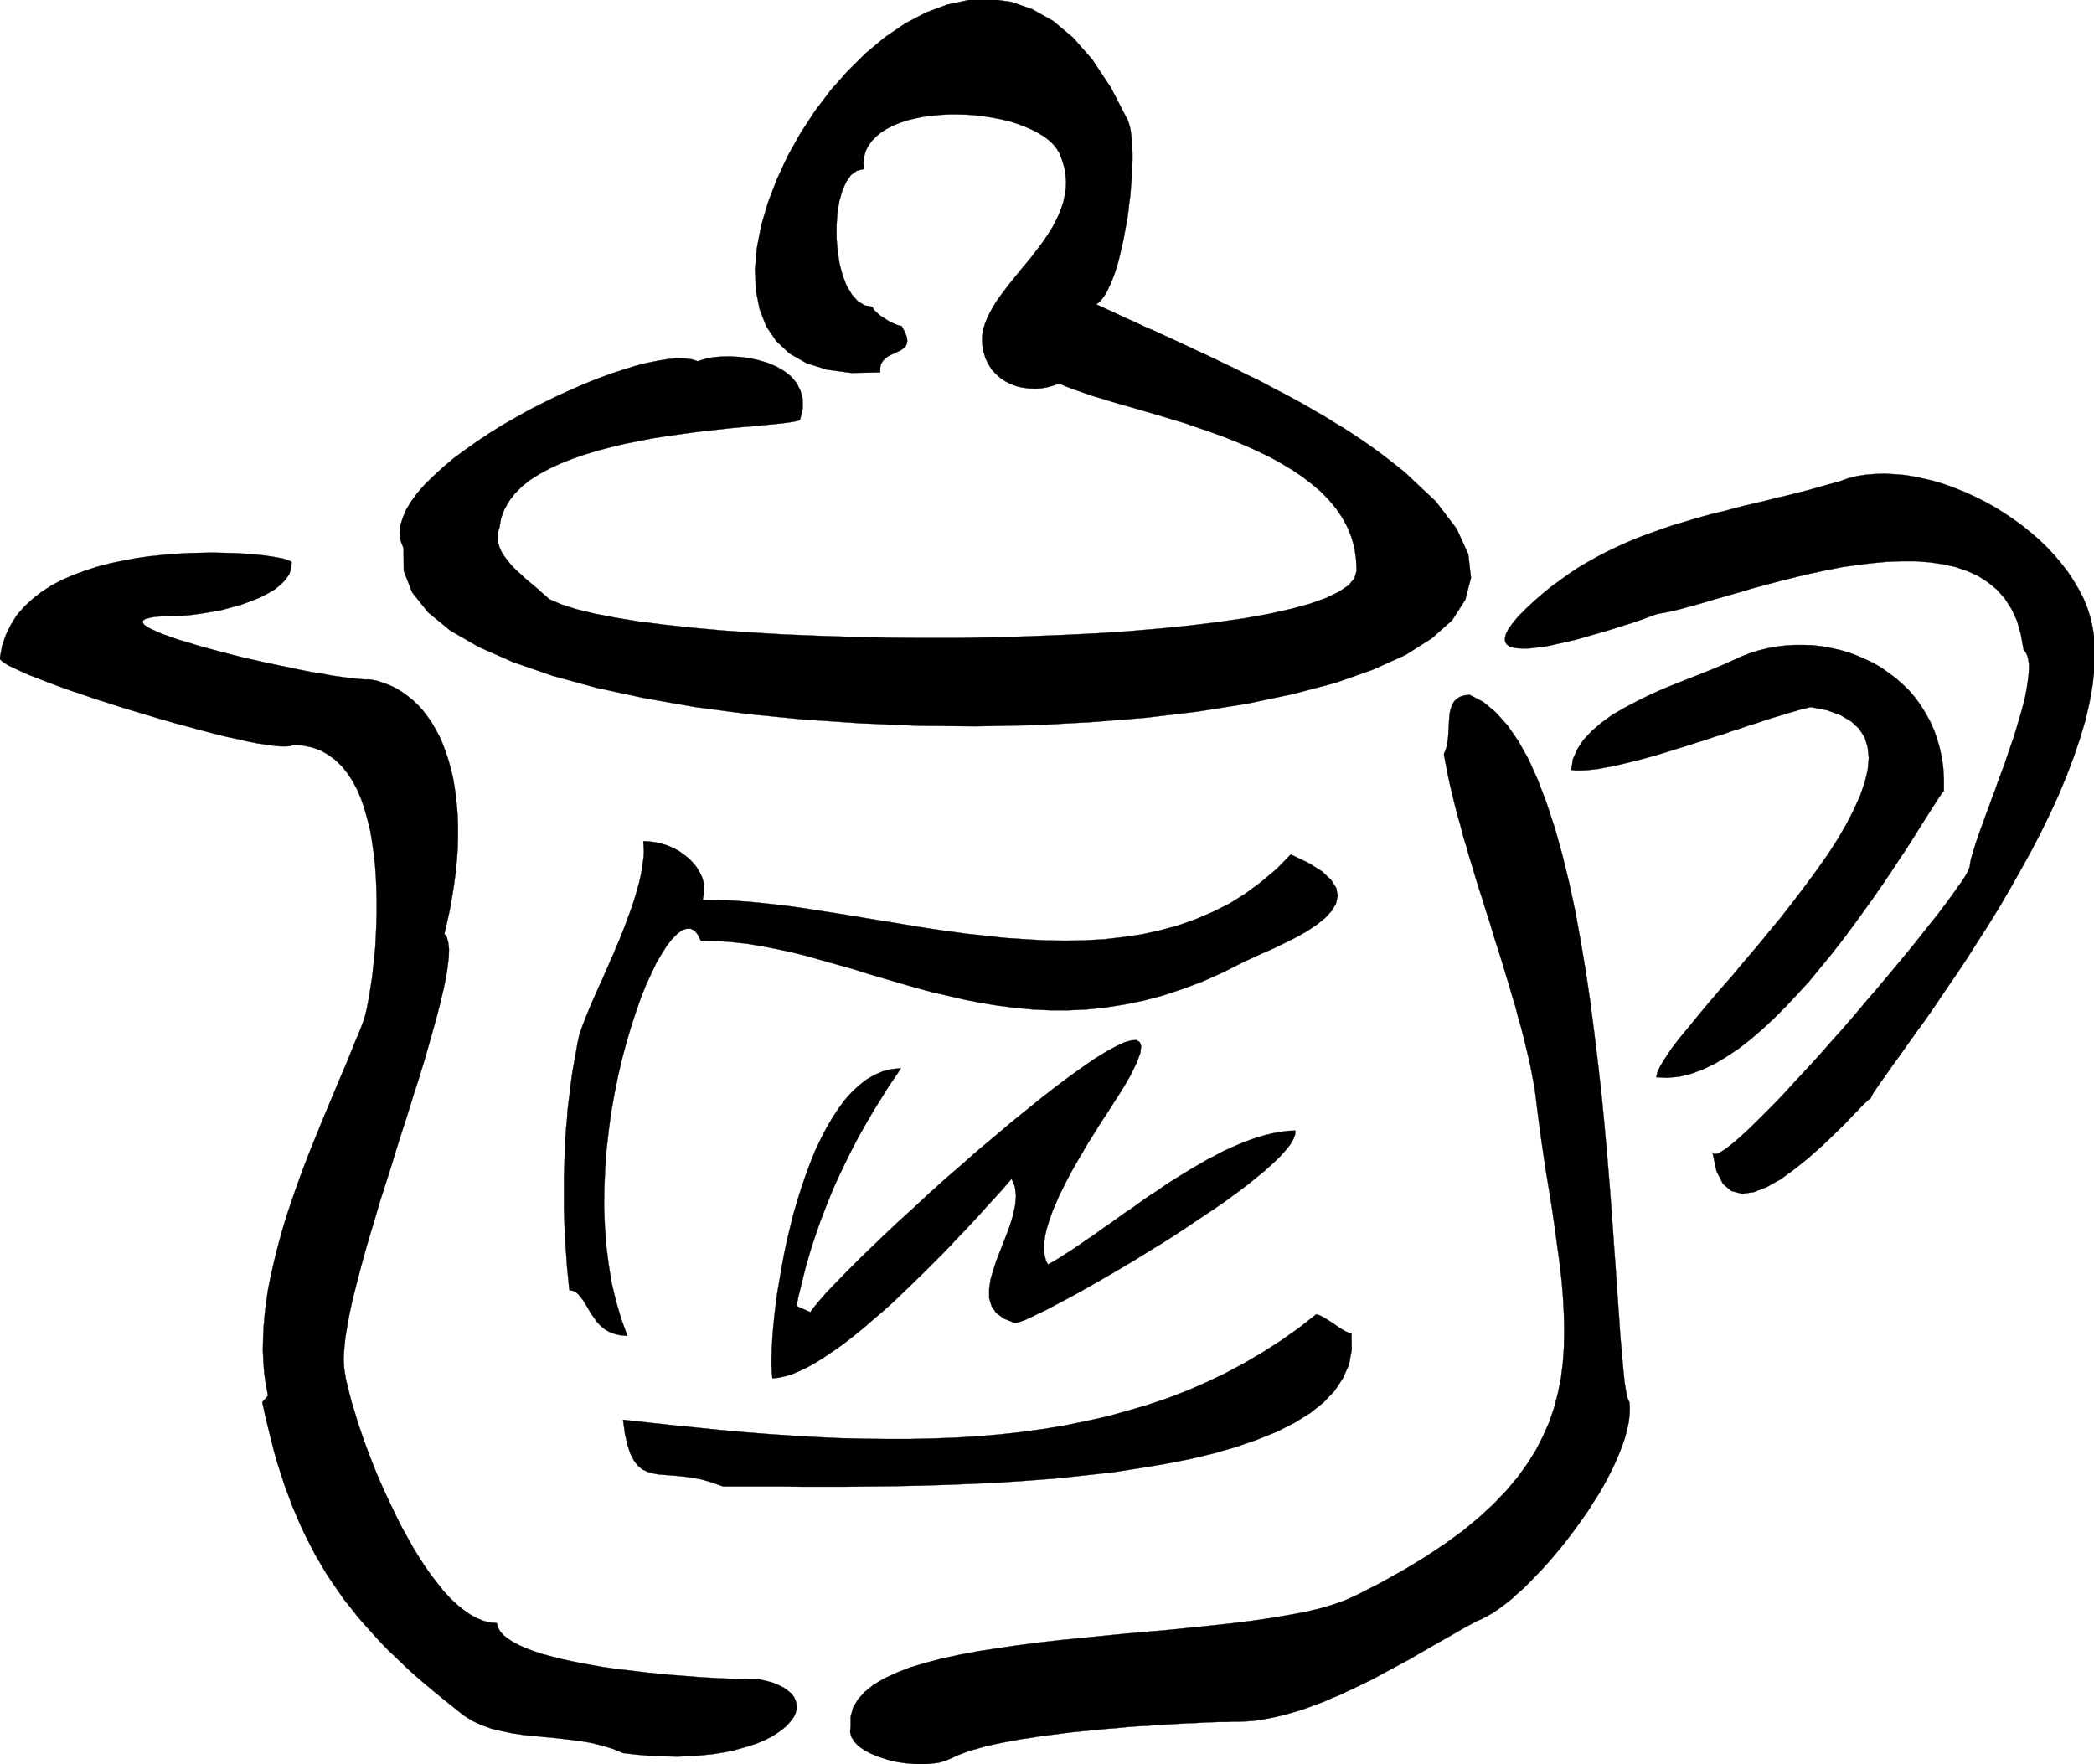 <svg xmlns="http://www.w3.org/2000/svg" fill-rule="evenodd" height="6.51in" preserveAspectRatio="none" stroke-linecap="round" viewBox="0 0 7727 6510" width="7.727in"><style>.pen0{stroke:#000;stroke-width:1;stroke-linejoin:round}.brush1{fill:#000}.pen1{stroke:none}</style><path class="pen1 brush1" d="M1365 2507h-20l-25-2-28-3-31-4-35-5-37-7-39-6-41-8-42-9-44-9-43-9-44-10-44-10-43-11-42-11-41-11-39-11-36-11-34-10-31-11-28-10-23-10-20-9-14-8-10-8-4-8 1-6 8-6 15-4 21-4 29-2 37-1 33-1 35-3 37-5 37-6 38-7 37-10 36-10 35-13 33-13 29-15 27-16 22-18 18-19 13-20 7-21 1-22-6-4-11-4-15-5-21-4-24-4-29-4-32-3-35-3-38-2-40-1-43-1-44 1-46 1-47 3-48 4-48 5-48 7-48 9-48 10-46 12-46 15-43 16-42 18-39 21-37 24-33 26-30 28-27 31-22 35-18 37-14 40-8 44-1 5 6 7 11 8 16 10 21 10 26 12 29 13 34 13 36 14 40 15 42 15 45 15 46 16 48 15 49 16 50 15 50 15 50 15 49 14 49 13 47 13 46 12 44 11 42 9 39 9 36 7 33 5 29 4 24 2h20l15-1 10-4 37 2 34 7 31 11 28 16 26 19 24 23 21 26 19 29 17 32 15 35 12 36 11 39 10 40 7 42 6 42 5 43 3 44 2 45 1 44v43l-1 43-2 43-2 41-4 39-4 38-4 36-5 33-5 31-5 28-5 25-5 21-5 18-14 37-16 38-16 39-16 40-17 40-18 42-17 41-18 43-18 43-18 44-18 44-18 45-17 44-17 46-16 45-16 46-15 45-14 46-13 46-12 46-11 46-10 45-9 45-7 46-5 44-4 45-2 44-1 44 2 43 3 42 6 42 8 41-21 24 10 47 11 46 11 44 11 44 12 42 13 41 13 40 15 40 14 38 16 38 16 37 17 36 18 35 18 35 20 34 20 34 22 33 22 32 23 33 25 31 25 32 27 31 28 31 28 31 30 31 32 30 32 31 34 31 35 30 37 31 38 31 39 31 31 25 32 20 35 16 36 13 38 9 39 8 40 6 41 4 41 4 42 4 42 5 42 5 41 7 41 10 40 12 39 16 53 6 52 4 49 2 47 1 45-2 43-3 40-4 38-6 36-7 33-9 31-9 29-10 26-11 24-12 21-13 18-13 16-13 13-14 11-14 8-13 5-14 2-14-1-13-3-13-6-13-9-12-13-11-15-11-18-9-21-9-25-7-27-6h-37l-24-1h-26l-29-2-32-1-34-2-35-2-37-3-39-3-39-3-41-4-41-4-41-5-42-5-41-5-41-6-40-7-40-7-38-8-36-8-35-9-34-9-30-10-29-11-25-11-23-12-20-13-16-13-12-14-8-15-4-15-25-2-24-6-25-10-25-14-24-17-25-20-24-23-24-26-23-29-24-31-23-33-22-34-22-36-21-38-21-38-20-40-19-40-19-40-18-40-17-40-16-40-15-39-14-38-13-38-12-36-10-34-10-32-8-31-7-28-6-25-4-23-3-20-2-31 2-36 4-41 7-44 9-49 11-51 14-55 15-58 16-59 18-62 19-63 19-65 21-65 21-66 20-66 21-66 21-65 20-65 20-62 19-62 17-59 16-57 15-54 13-51 11-47 9-43 6-40 4-34 1-30-3-25-5-18-9-13 11-48 10-46 8-46 7-45 6-45 4-43 3-42 1-41v-40l-1-39-3-38-4-36-5-36-6-34-8-33-9-32-10-30-11-29-12-27-14-26-14-24-16-23-16-21-18-20-19-18-20-16-21-15-21-13-23-11-24-9-24-8-26-5z"/><path class="pen0" fill="none" d="M1365 2507h0-20l-25-2-28-3-31-4-35-5-37-7-39-6-41-8-42-9-44-9-43-9-44-10-44-10-43-11-42-11-41-11-39-11-36-11-34-10-31-11-28-10-23-10-20-9-14-8-10-8-4-8 1-6 8-6 15-4 21-4 29-2 37-1h0l33-1 35-3 37-5 37-6 38-7 37-10 36-10 35-13 33-13 29-15 27-16 22-18 18-19 13-20 7-21 1-22h0l-6-4-11-4-15-5-21-4-24-4-29-4-32-3-35-3-38-2-40-1-43-1-44 1-46 1-47 3-48 4-48 5-48 7-48 9-48 10-46 12-46 15-43 16-42 18-39 21-37 24-33 26-30 28-27 31-22 35-18 37-14 40-8 44h0l-1 5 6 7 11 8 16 10 21 10 26 12 29 13 34 13 36 14 40 15 42 15 45 15 46 16 48 15 49 16 50 15 50 15 50 15 49 14 49 13 47 13 46 12 44 11 42 9 39 9 36 7 33 5 29 4 24 2h20l15-1 10-4h0l37 2 34 7 31 11 28 16 26 19 24 23 21 26 19 29 17 32 15 35 12 36 11 39 10 40 7 42 6 42 5 43 3 44 2 45 1 44v43l-1 43-2 43-2 41-4 39-4 38-4 36-5 33-5 31-5 28-5 25-5 21-5 18h0l-14 37-16 38-16 39-16 40-17 40-18 42-17 41-18 43-18 43-18 44-18 44-18 45-17 44-17 46-16 45-16 46-15 45-14 46-13 46-12 46-11 46-10 45-9 45-7 46-5 44-4 45-2 44-1 44 2 43 3 42 6 42 8 41-21 24h0l10 47 11 46 11 44 11 44 12 42 13 41 13 40 15 40 14 38 16 38 16 37 17 36 18 35 18 35 20 34 20 34 22 33 22 32 23 33 25 31 25 32 27 31 28 31 28 31 30 31 32 30 32 31 34 31 35 30 37 31 38 31 39 31h0l31 25 32 20 35 16 36 13 38 9 39 8 40 6 41 4 41 4 42 4 42 5 42 5 41 7 41 10 40 12 39 16h0l53 6 52 4 49 2 47 1 45-2 43-3 40-4 38-6 36-7 33-9 31-9 29-10 26-11 24-12 21-13 18-13 16-13 13-14 11-14 8-13 5-14 2-14-1-13-3-13-6-13-9-12-13-11-15-11-18-9-21-9-25-7-27-6h0-37l-24-1h-26l-29-2-32-1-34-2-35-2-37-3-39-3-39-3-41-4-41-4-41-5-42-5-41-5-41-6-40-7-40-7-38-8-36-8-35-9-34-9-30-10-29-11-25-11-23-12-20-13-16-13-12-14-8-15-4-15h0l-25-2-24-6-25-10-25-14-24-17-25-20-24-23-24-26-23-29-24-31-23-33-22-34-22-36-21-38-21-38-20-40-19-40-19-40-18-40-17-40-16-40-15-39-14-38-13-38-12-36-10-34-10-32-8-31-7-28-6-25-4-23-3-20h0l-2-31 2-36 4-41 7-44 9-49 11-51 14-55 15-58 16-59 18-62 19-63 19-65 21-65 21-66 20-66 21-66 21-65 20-65 20-62 19-62 17-59 16-57 15-54 13-51 11-47 9-43 6-40 4-34 1-30-3-25-5-18-9-13h0l11-48 10-46 8-46 7-45 6-45 4-43 3-42 1-41v-40l-1-39-3-38-4-36-5-36-6-34-8-33-9-32-10-30-11-29-12-27-14-26-14-24-16-23-16-21-18-20-19-18-20-16-21-15-21-13-23-11-24-9-24-8-26-5"/><path class="pen1 brush1" d="m2027 2211-16-14-17-15-17-15-18-15-19-16-17-16-18-16-16-16-14-17-13-17-11-17-8-18-5-17-2-18 1-19 6-18 6-35 12-32 17-30 22-29 26-26 30-24 35-22 37-20 41-19 43-17 46-16 47-14 49-13 50-12 50-10 51-10 51-8 50-7 50-7 48-6 47-5 45-5 43-4 39-3 37-4 33-3 30-3 25-3 20-3 16-3 10-3 4-4 9-39v-35l-8-31-14-28-20-24-25-20-29-17-33-14-34-10-36-8-36-4-35-2-34 1-31 3-28 6-24 8-21-7-26-3-30-1-33 3-37 6-40 8-43 11-45 14-46 15-49 18-50 20-50 22-51 23-51 25-51 26-50 28-49 28-48 30-45 30-44 31-42 31-38 32-35 32-32 31-28 32-23 31-19 31-13 31-9 29-2 29 4 28 10 26 1 84 31 79 58 73 83 68 106 61 127 56 145 50 161 44 176 38 188 33 197 26 204 20 210 14 212 9 213 2 212-4 208-11 202-16 194-23 183-29 171-36 156-41 139-49 120-54 98-62 75-67 48-75 21-81-10-87-43-94-77-101-115-108-30-24-31-24-31-24-32-23-33-23-33-22-34-22-35-21-35-22-35-20-36-21-36-20-37-20-37-19-37-20-37-19-38-18-37-19-38-18-37-18-38-18-37-17-38-18-37-17-37-17-37-17-37-16-36-17-36-16-36-17-35-16-35-16 9-6 9-9 9-12 9-13 8-16 8-17 8-19 8-21 7-22 7-23 6-25 6-26 6-26 5-27 5-27 5-28 4-28 3-28 4-28 2-27 2-27 2-27 1-26 1-24v-24l-1-23-1-21-2-19-2-18-3-16-4-14-4-12-64-123-67-101-71-81-74-62-77-43-77-27-79-11-79 4-79 17-78 29-76 40-74 50-71 59-67 66-64 72-58 77-53 81-47 84-40 86-33 86-25 85-16 83-7 79 3 76 14 70 24 63 37 55 49 46 63 36 76 24 90 12 106-2v-17l3-14 7-11 8-9 11-8 11-6 12-5 12-6 11-5 10-7 8-7 5-10 2-12-2-14-7-18-12-22-11-2-15-6-18-8-17-11-17-11-14-12-11-11-4-10-29-5-26-16-22-25-19-32-15-39-11-42-7-46-4-48v-47l3-46 7-43 11-39 14-32 18-26 22-16 25-6-1-24 3-23 6-21 10-19 13-18 16-16 18-15 21-13 23-12 25-10 27-9 29-7 29-6 31-4 31-3 33-2h32l33 1 32 2 32 4 32 5 31 6 30 7 29 9 27 10 26 11 23 12 22 13 19 14 17 16 13 16 11 18 10 27 8 27 4 26 2 25-1 25-4 25-5 24-8 24-9 23-11 23-12 23-14 22-15 23-15 21-17 22-16 21-18 22-17 20-17 21-17 21-16 20-16 21-15 20-14 20-13 21-11 20-10 20-8 20-6 20-4 20-1 21 1 20 5 26 7 23 11 22 12 19 15 16 17 15 18 12 20 10 21 8 21 5 23 3 23 1 23-1 23-4 22-6 22-8 26 11 29 11 32 11 34 12 37 11 39 12 41 12 43 12 44 13 45 13 46 14 47 14 46 16 47 16 47 17 46 18 45 19 44 20 43 21 41 23 40 24 37 25 35 27 33 28 29 30 26 31 23 34 19 35 15 37 11 39 6 42 2 43-8 28-22 26-36 24-48 23-59 21-70 19-80 18-89 16-97 14-105 13-110 11-116 10-121 8-124 6-127 5-130 4-130 2h-131l-130-1-129-3-126-4-124-5-119-7-114-8-109-10-101-11-95-12-86-14-77-15-66-16-56-18-44-19z"/><path class="pen0" fill="none" d="M2027 2211h0l-16-14-17-15-17-15-18-15-19-16-17-16-18-16-16-16-14-17-13-17-11-17-8-18-5-17-2-18 1-19 6-18h0l6-35 12-32 17-30 22-29 26-26 30-24 35-22 37-20 41-19 43-17 46-16 47-14 49-13 50-12 50-10 51-10 51-8 50-7 50-7 48-6 47-5 45-5 43-4 39-3 37-4 33-3 30-3 25-3 20-3 16-3 10-3 4-4h0l9-39v-35l-8-31-14-28-20-24-25-20-29-17-33-14-34-10-36-8-36-4-35-2-34 1-31 3-28 6-24 8h0l-21-7-26-3-30-1-33 3-37 6-40 8-43 11-45 14-46 15-49 18-50 20-50 22-51 23-51 25-51 26-50 28-49 28-48 30-45 30-44 31-42 31-38 32-35 32-32 31-28 32-23 31-19 31-13 31-9 29-2 29 4 28 10 26h0l1 84 31 79 58 73 83 68 106 61 127 56 145 50 161 44 176 38 188 33 197 26 204 20 210 14 212 9 213 2 212-4 208-11 202-16 194-23 183-29 171-36 156-41 139-49 120-54 98-62 75-67 48-75 21-81-10-87-43-94-77-101-115-108h0l-30-24-31-24-31-24-32-23-33-23-33-22-34-22-35-21-35-22-35-20-36-21-36-20-37-20-37-19-37-20-37-19-38-18-37-19-38-18-37-18-38-18-37-17-38-18-37-17-37-17-37-17-37-16-36-17-36-16-36-17-35-16-35-16h0l9-6 9-9 9-12 9-13 8-16 8-17 8-19 8-21 7-22 7-23 6-25 6-26 6-26 5-27 5-27 5-28 4-28 3-28 4-28 2-27 2-27 2-27 1-26 1-24v-24l-1-23-1-21-2-19-2-18-3-16-4-14-4-12h0l-64-123-67-101-71-81-74-62-77-43-77-27-79-11-79 4-79 17-78 29-76 40-74 50-71 59-67 66-64 72-58 77-53 81-47 84-40 86-33 86-25 85-16 83-7 79 3 76 14 70 24 63 37 55 49 46 63 36 76 24 90 12 106-2h0v-17l3-14 7-11 8-9 11-8 11-6 12-5 12-6 11-5 10-7 8-7 5-10 2-12-2-14-7-18-12-22h0l-11-2-15-6-18-8-17-11-17-11-14-12-11-11-4-10h0l-29-5-26-16-22-25-19-32-15-39-11-42-7-46-4-48v-47l3-46 7-43 11-39 14-32 18-26 22-16 25-6h0l-1-24 3-23 6-21 10-19 13-18 16-16 18-15 21-13 23-12 25-10 27-9 29-7 29-6 31-4 31-3 33-2h32l33 1 32 2 32 4 32 5 31 6 30 7 29 9 27 10 26 11 23 12 22 13 19 14 17 16 13 16 11 18h0l10 27 8 27 4 26 2 25-1 25-4 25-5 24-8 24-9 23-11 23-12 23-14 22-15 23-15 21-17 22-16 21-18 22-17 20-17 21-17 21-16 20-16 21-15 20-14 20-13 21-11 20-10 20-8 20-6 20-4 20-1 21 1 20h0l5 26 7 23 11 22 12 19 15 16 17 15 18 12 20 10 21 8 21 5 23 3 23 1 23-1 23-4 22-6 22-8h0l26 11 29 11 32 11 34 12 37 11 39 12 41 12 43 12 44 13 45 13 46 14 47 14 46 16 47 16 47 17 46 18 45 19 44 20 43 21 41 23 40 24 37 25 35 27 33 28 29 30 26 31 23 34 19 35 15 37 11 39 6 42 2 43h0l-8 28-22 26-36 24-48 23-59 21-70 19-80 18-89 16-97 14-105 13-110 11-116 10-121 8-124 6-127 5-130 4-130 2h-131l-130-1-129-3-126-4-124-5-119-7-114-8-109-10-101-11-95-12-86-14-77-15-66-16-56-18-44-19"/><path class="pen1 brush1" d="m2593 3320 4-22 1-22-2-21-6-20-9-18-11-18-14-17-15-15-18-14-18-13-21-11-21-9-22-7-22-5-23-3-22-1 1 19 1 19-1 20-3 21-3 22-4 22-5 23-6 23-7 24-7 24-8 24-9 25-9 24-9 25-10 25-10 25-11 25-10 25-11 24-10 24-11 24-10 24-11 23-10 23-10 22-9 21-9 21-8 20-8 20-7 18-6 17-6 17-6 27-5 28-5 28-5 28-5 28-4 29-4 29-3 29-4 29-3 29-2 30-3 30-2 29-2 30-1 30-1 30-1 31-1 30v121l1 30 1 30 1 30 2 31 2 30 2 29 2 30 3 30 3 30 3 29 13 2 11 5 10 9 9 11 9 12 9 15 9 15 9 16 11 15 11 16 13 14 15 13 17 10 20 8 22 5 26 2-23-63-19-65-16-67-11-68-9-70-5-70-3-71 1-71 3-71 5-70 8-70 9-68 12-67 13-65 15-64 16-60 17-58 18-55 18-52 19-48 20-43 19-40 20-34 19-30 19-24 19-19 17-13 17-6h15l15 7 12 15 11 22 56 1 56 4 56 6 56 9 56 11 56 12 56 14 56 16 57 16 57 16 57 18 58 17 58 17 59 17 59 16 61 14 60 14 62 12 62 10 63 8 64 6 65 3h66l67-3 68-7 70-11 70-14 72-19 73-24 75-28 76-34 77-39 33-15 37-17 41-18 41-20 42-21 39-22 36-24 31-25 24-26 16-27 6-28-5-29-19-30-33-31-49-31-67-32-53 54-56 47-58 43-59 37-62 31-63 27-65 23-67 18-68 15-69 10-70 8-71 4-72 1-73-1-73-4-74-5-74-8-73-8-74-10-74-11-73-12-73-12-73-12-72-12-70-11-70-11-69-10-67-8-67-7-64-5-63-3-61-1z"/><path class="pen0" fill="none" d="M2593 3320h0l4-22 1-22-2-21-6-20-9-18-11-18-14-17-15-15-18-14-18-13-21-11-21-9-22-7-22-5-23-3-22-1h0l1 19 1 19-1 20-3 21-3 22-4 22-5 23-6 23-7 24-7 24-8 24-9 25-9 24-9 25-10 25-10 25-11 25-10 25-11 24-10 24-11 24-10 24-11 23-10 23-10 22-9 21-9 21-8 20-8 20-7 18-6 17-6 17h0l-6 27-5 28-5 28-5 28-5 28-4 29-4 29-3 29-4 29-3 29-2 30-3 30-2 29-2 30-1 30-1 30-1 31-1 30v121l1 30 1 30 1 30 2 31 2 30 2 29 2 30 3 30 3 30 3 29h0l13 2 11 5 10 9 9 11 9 12 9 15 9 15 9 16 11 15 11 16 13 14 15 13 17 10 20 8 22 5 26 2h0l-23-63-19-65-16-67-11-68-9-70-5-70-3-71 1-71 3-71 5-70 8-70 9-68 12-67 13-65 15-64 16-60 17-58 18-55 18-52 19-48 20-43 19-40 20-34 19-30 19-24 19-19 17-13 17-6h15l15 7 12 15 11 22h0l56 1 56 4 56 6 56 9 56 11 56 12 56 14 56 16 57 16 57 16 57 18 58 17 58 17 59 17 59 16 61 14 60 14 62 12 62 10 63 8 64 6 65 3h66l67-3 68-7 70-11 70-14 72-19 73-24 75-28 76-34 77-39h0l33-15 37-17 41-18 41-20 42-21 39-22 36-24 31-25 24-26 16-27 6-28-5-29-19-30-33-31-49-31-67-32h0l-53 54-56 47-58 43-59 37-62 31-63 27-65 23-67 18-68 15-69 10-70 8-71 4-72 1-73-1-73-4-74-5-74-8-73-8-74-10-74-11-73-12-73-12-73-12-72-12-70-11-70-11-69-10-67-8-67-7-64-5-63-3-61-1"/><path class="pen1 brush1" d="m2939 4819 8-38 9-36 9-37 9-35 10-35 10-34 11-33 11-32 11-32 12-31 12-31 12-30 12-29 13-29 13-28 13-27 13-27 13-26 13-25 13-25 14-25 13-23 14-24 13-22 13-22 14-22 13-21 13-21 13-20 13-19 13-19 12-19-33 3-33 8-30 13-30 17-28 22-27 25-26 29-24 33-23 35-22 38-21 41-20 42-18 45-17 46-16 47-15 48-14 48-12 49-12 50-10 48-9 49-8 47-8 46-6 45-5 43-4 41-3 38-2 36-1 33v30l1 27 2 22 22-2 23-5 25-7 26-11 28-13 28-15 29-18 30-20 31-21 31-23 32-25 32-26 32-28 33-28 33-29 32-30 32-31 32-31 32-31 31-31 30-30 30-31 28-30 28-29 27-29 25-27 24-27 23-25 21-23 20-22 17-20 16-18 12 29 4 33-3 35-8 38-12 39-15 40-16 41-16 40-13 39-11 38-5 35v33l9 30 17 25 29 21 40 16 7-1 13-4 17-6 22-10 26-13 30-14 34-18 36-19 39-21 41-23 44-25 45-26 46-27 47-28 48-30 48-29 47-30 47-31 46-31 45-30 44-30 41-30 39-29 36-29 33-27 29-26 26-25 22-24 17-21 12-20 7-18 1-15-27 1-29 4-28 5-29 7-30 9-29 10-31 12-30 13-31 14-30 16-31 16-31 18-31 18-31 19-31 19-31 20-30 21-31 20-30 21-29 21-30 20-29 21-28 20-28 19-27 20-27 18-26 18-25 17-25 16-23 15-23 14-22 12-7-14-5-17-2-17-1-19 2-20 3-21 5-22 7-23 8-24 9-25 11-25 11-26 13-26 13-26 14-27 15-27 15-26 16-27 15-26 16-26 16-25 15-25 16-24 15-23 14-22 14-22 13-20 12-19 11-18 9-16 9-15 7-13 20-42 12-33 3-24-5-15-12-8-18 1-26 7-30 14-37 20-41 25-45 31-49 35-52 39-54 42-57 46-59 48-59 50-61 51-60 53-60 52-59 53-57 53-56 51-53 50-50 48-46 45-42 42-38 39-33 34-27 31-21 25-14 19-51-23z"/><path class="pen0" fill="none" d="M2939 4819h0l8-38 9-36 9-37 9-35 10-35 10-34 11-33 11-32 11-32 12-31 12-31 12-30 12-29 13-29 13-28 13-27 13-27 13-26 13-25 13-25 14-25 13-23 14-24 13-22 13-22 14-22 13-21 13-21 13-20 13-19 13-19 12-19h0l-33 3-33 8-30 13-30 17-28 22-27 25-26 29-24 33-23 35-22 38-21 41-20 42-18 45-17 46-16 47-15 48-14 48-12 49-12 50-10 48-9 49-8 47-8 46-6 45-5 43-4 41-3 38-2 36-1 33v30l1 27 2 22h0l22-2 23-5 25-7 26-11 28-13 28-15 29-18 30-20 31-21 31-23 32-25 32-26 32-28 33-28 33-29 32-30 32-31 32-31 32-31 31-31 30-30 30-31 28-30 28-29 27-29 25-27 24-27 23-25 21-23 20-22 17-20 16-18h0l12 29 4 33-3 35-8 38-12 39-15 40-16 41-16 40-13 39-11 38-5 35v33l9 30 17 25 29 21 40 16h0l7-1 13-4 17-6 22-10 26-13 30-14 34-18 36-19 39-21 41-23 44-25 45-26 46-27 47-28 48-30 48-29 47-30 47-31 46-31 45-30 44-30 41-30 39-29 36-29 33-27 29-26 26-25 22-24 17-21 12-20 7-18 1-15h0l-27 1-29 4-28 5-29 7-30 9-29 10-31 12-30 13-31 14-30 16-31 16-31 18-31 18-31 19-31 19-31 20-30 21-31 20-30 21-29 21-30 20-29 21-28 20-28 19-27 20-27 18-26 18-25 17-25 16-23 15-23 14-22 12h0l-7-14-5-17-2-17-1-19 2-20 3-21 5-22 7-23 8-24 9-25 11-25 11-26 13-26 13-26 14-27 15-27 15-26 16-27 15-26 16-26 16-25 15-25 16-24 15-23 14-22 14-22 13-20 12-19 11-18 9-16 9-15 7-13h0l20-42 12-33 3-24-5-15-12-8-18 1-26 7-30 14-37 20-41 25-45 31-49 35-52 39-54 42-57 46-59 48-59 50-61 51-60 53-60 52-59 53-57 53-56 51-53 50-50 48-46 45-42 42-38 39-33 34-27 31-21 25-14 19-51-23"/><path class="pen1 brush1" d="m2299 5239 7 51 9 41 11 33 13 25 14 19 17 14 19 9 21 6 23 4 26 2 28 2 31 3 33 4 37 7 38 11 42 15h217l73 1h162l89-1 92-1 96-2 99-3 100-4 102-5 102-7 103-8 102-11 100-11 98-15 96-16 92-18 88-21 83-24 78-27 72-29 65-33 58-36 49-39 41-43 31-47 22-50 10-55-1-59-11-3-16-8-18-11-20-14-20-13-18-11-16-8-11-3-64 50-65 46-67 43-68 40-69 37-71 34-71 31-73 28-74 25-75 22-76 21-77 17-78 16-79 13-79 11-81 9-82 7-82 5-84 3-84 2h-85l-85-1-87-2-86-4-88-5-88-6-89-7-89-8-90-9-90-9-91-10-91-10z"/><path class="pen0" fill="none" d="M2299 5239h0l7 51 9 41 11 33 13 25 14 19 17 14 19 9 21 6 23 4 26 2 28 2 31 3 33 4 37 7 38 11 42 15h217l73 1h162l89-1 92-1 96-2 99-3 100-4 102-5 102-7 103-8 102-11 100-11 98-15 96-16 92-18 88-21 83-24 78-27 72-29 65-33 58-36 49-39 41-43 31-47 22-50 10-55-1-59h0l-11-3-16-8-18-11-20-14-20-13-18-11-16-8-11-3h0l-64 50-65 46-67 43-68 40-69 37-71 34-71 31-73 28-74 25-75 22-76 21-77 17-78 16-79 13-79 11-81 9-82 7-82 5-84 3-84 2h-85l-85-1-87-2-86-4-88-5-88-6-89-7-89-8-90-9-90-9-91-10-91-10"/><path class="pen1 brush1" d="m4570 6353 27-1 28-2 28-4 29-5 28-6 29-7 29-8 30-9 29-10 29-11 30-11 29-13 30-12 29-14 30-14 29-14 29-14 28-15 29-16 28-15 28-15 28-15 27-16 26-15 26-15 26-15 25-14 25-14 24-14 23-13 22-12 22-12 19-8 19-10 21-12 21-14 23-17 23-18 23-21 24-21 24-24 24-25 25-26 24-27 24-28 24-29 23-30 23-30 22-31 22-31 20-32 20-31 19-32 17-32 16-31 14-30 13-31 11-29 10-29 7-28 6-27 3-26 1-24-1-23-6-12-6-25-6-37-5-47-5-58-6-67-5-75-6-83-6-90-7-96-7-101-8-106-9-109-10-113-11-114-13-116-14-115-15-116-17-115-19-112-20-110-23-106-25-102-27-96-30-91-32-84-34-76-38-68-40-58-44-49-46-38-50-26-19 2-16 5-12 7-10 10-7 12-5 13-4 16-2 16-1 17-1 18-1 18-1 18-2 18-3 18-5 16-6 15 7 37 7 37 8 37 9 38 9 37 10 39 11 38 10 39 12 39 11 39 12 39 12 40 12 39 13 40 12 39 13 40 12 40 12 39 13 40 12 39 12 40 12 39 11 39 12 39 10 39 11 38 10 39 9 37 9 38 8 37 7 37 7 37 10 80 10 78 11 76 11 74 12 72 11 70 10 69 9 67 9 65 7 63 5 63 3 60 1 60-1 58-4 57-7 56-11 55-14 54-18 53-23 52-26 51-32 51-36 50-42 50-47 49-53 49-59 49-66 48-72 48-79 48-86 48-94 48-38 17-45 16-51 15-56 13-60 11-65 11-69 10-72 9-74 8-77 8-79 8-80 7-81 7-81 8-81 8-80 8-79 9-77 10-75 11-72 11-69 13-65 14-61 16-57 17-51 20-45 21-39 23-32 26-25 28-18 30-9 34v36l-2 20 5 19 11 17 16 17 22 15 25 13 28 11 30 10 32 8 33 5 34 3 32 1 32-2 29-4 26-8 23-10 19-9 21-8 24-9 26-7 28-8 30-7 33-7 33-6 36-7 36-5 38-6 38-5 40-5 39-5 41-4 40-4 41-4 40-3 40-4 40-3 39-2 38-3 37-2 36-2 34-2 33-1 31-2 30-1 27-1h25l22-1h20z"/><path class="pen0" fill="none" d="M4570 6353h0l27-1 28-2 28-4 29-5 28-6 29-7 29-8 30-9 29-10 29-11 30-11 29-13 30-12 29-14 30-14 29-14 29-14 28-15 29-16 28-15 28-15 28-15 27-16 26-15 26-15 26-15 25-14 25-14 24-14 23-13 22-12 22-12h0l19-8 19-10 21-12 21-14 23-17 23-18 23-21 24-21 24-24 24-25 25-26 24-27 24-28 24-29 23-30 23-30 22-31 22-31 20-32 20-31 19-32 17-32 16-31 14-30 13-31 11-29 10-29 7-28 6-27 3-26 1-24-1-23h0l-6-12-6-25-6-37-5-47-5-58-6-67-5-75-6-83-6-90-7-96-7-101-8-106-9-109-10-113-11-114-13-116-14-115-15-116-17-115-19-112-20-110-23-106-25-102-27-96-30-91-32-84-34-76-38-68-40-58-44-49-46-38-50-26h0l-19 2-16 5-12 7-10 10-7 12-5 13-4 16-2 16-1 17-1 18-1 18-1 18-2 18-3 18-5 16-6 15h0l7 37 7 37 8 37 9 38 9 37 10 39 11 38 10 39 12 39 11 39 12 39 12 40 12 39 13 40 12 39 13 40 12 40 12 39 13 40 12 39 12 40 12 39 11 39 12 39 10 39 11 38 10 39 9 37 9 38 8 37 7 37 7 37h0l10 80 10 78 11 76 11 74 12 72 11 70 10 69 9 67 9 65 7 63 5 63 3 60 1 60-1 58-4 57-7 56-11 55-14 54-18 53-23 52-26 51-32 51-36 50-42 50-47 49-53 49-59 49-66 48-72 48-79 48-86 48-94 48h0l-38 17-45 16-51 15-56 13-60 11-65 11-69 10-72 9-74 8-77 8-79 8-80 7-81 7-81 8-81 8-80 8-79 9-77 10-75 11-72 11-69 13-65 14-61 16-57 17-51 20-45 21-39 23-32 26-25 28-18 30-9 34v36h0l-2 20 5 19 11 17 16 17 22 15 25 13 28 11 30 10 32 8 33 5 34 3 32 1 32-2 29-4 26-8 23-10h0l19-9 21-8 24-9 26-7 28-8 30-7 33-7 33-6 36-7 36-5 38-6 38-5 40-5 39-5 41-4 40-4 41-4 40-3 40-4 40-3 39-2 38-3 37-2 36-2 34-2 33-1 31-2 30-1 27-1h25l22-1h20"/><path class="pen1 brush1" d="m6789 1776-40 11-39 11-39 11-40 10-39 10-39 9-39 10-38 9-39 9-38 10-38 10-38 9-37 10-38 11-37 11-37 11-36 12-36 13-36 13-36 14-35 15-35 16-35 17-34 18-34 19-34 20-33 22-32 23-33 24-32 26-31 27-31 29-28 28-21 25-15 21-10 19-4 15 1 13 5 10 9 7 13 5 17 3 20 1h22l25-3 27-3 29-5 30-7 31-7 31-7 32-9 31-9 32-9 30-9 29-9 28-9 26-8 23-8 21-7 18-7 14-5 11-4 7-2 2-1 24-4 29-6 33-8 36-10 40-11 43-13 46-13 49-14 50-15 52-14 54-14 55-14 56-13 56-12 56-11 57-8 56-7 55-5 53-2h53l51 4 48 7 46 10 44 15 40 18 37 24 33 27 29 33 25 39 20 43 14 50 10 56 8 10 6 13 4 16 2 17v20l-2 22-3 24-4 25-5 27-7 28-8 30-9 30-9 31-10 32-11 32-11 32-11 33-12 32-12 32-11 32-12 31-11 31-11 29-10 28-10 27-9 26-8 23-7 23-6 20-5 17-3 16-2 13-4 11-8 16-13 21-18 25-21 30-25 34-28 37-32 40-34 43-36 45-39 47-40 48-41 49-43 50-43 51-43 50-44 49-43 49-43 47-42 45-40 44-39 41-37 37-35 35-32 31-30 27-26 22-22 17-19 12-14 6h-10l-5-6 15 70 24 47 31 26 39 10 44-6 48-19 50-28 51-37 51-41 50-44 46-44 42-41 35-37 29-30 20-19 10-7 2-7 7-12 12-18 16-23 20-28 23-33 27-37 29-41 32-45 35-48 36-52 37-55 39-57 40-60 40-63 41-64 40-65 39-67 39-69 38-69 36-69 34-70 32-70 29-70 26-69 23-68 20-67 15-66 11-64 7-62 2-60-4-58-6-35-8-35-11-34-14-34-17-33-19-32-21-32-24-31-25-30-27-29-29-28-30-26-32-26-33-24-34-23-35-22-36-20-36-18-37-17-37-15-38-14-38-12-38-9-37-8-37-6-37-3-36-2-35 1-35 3-33 5-32 8-31 11z"/><path class="pen0" fill="none" d="M6789 1776h0l-40 11-39 11-39 11-40 10-39 10-39 9-39 10-38 9-39 9-38 10-38 10-38 9-37 10-38 11-37 11-37 11-36 12-36 13-36 13-36 14-35 15-35 16-35 17-34 18-34 19-34 20-33 22-32 23-33 24-32 26-31 27-31 29h0l-28 28-21 25-15 21-10 19-4 15 1 13 5 10 9 7 13 5 17 3 20 1h22l25-3 27-3 29-5 30-7 31-7 31-7 32-9 31-9 32-9 30-9 29-9 28-9 26-8 23-8 21-7 18-7 14-5 11-4 7-2 2-1h0l24-4 29-6 33-8 36-10 40-11 43-13 46-13 49-14 50-15 52-14 54-14 55-14 56-13 56-12 56-11 57-8 56-7 55-5 53-2h53l51 4 48 7 46 10 44 15 40 18 37 24 33 27 29 33 25 39 20 43 14 50 10 56h0l8 10 6 13 4 16 2 17v20l-2 22-3 24-4 25-5 27-7 28-8 30-9 30-9 31-10 32-11 32-11 32-11 33-12 32-12 32-11 32-12 31-11 31-11 29-10 28-10 27-9 26-8 23-7 23-6 20-5 17-3 16-2 13h0l-4 11-8 16-13 21-18 25-21 30-25 34-28 37-32 40-34 43-36 45-39 47-40 48-41 49-43 50-43 51-43 50-44 49-43 49-43 47-42 45-40 44-39 41-37 37-35 35-32 31-30 27-26 22-22 17-19 12-14 6h-10l-5-6h0l15 70 24 47 31 26 39 10 44-6 48-19 50-28 51-37 51-41 50-44 46-44 42-41 35-37 29-30 20-19 10-7h0l2-7 7-12 12-18 16-23 20-28 23-33 27-37 29-41 32-45 35-48 36-52 37-55 39-57 40-60 40-63 41-64 40-65 39-67 39-69 38-69 36-69 34-70 32-70 29-70 26-69 23-68 20-67 15-66 11-64 7-62 2-60-4-58h0l-6-35-8-35-11-34-14-34-17-33-19-32-21-32-24-31-25-30-27-29-29-28-30-26-32-26-33-24-34-23-35-22-36-20-36-18-37-17-37-15-38-14-38-12-38-9-37-8-37-6-37-3-36-2-35 1-35 3-33 5-32 8-31 11"/><path class="pen1 brush1" d="m6396 2436-33 15-38 16-42 17-46 18-48 19-50 20-49 22-49 24-47 25-45 26-40 29-36 31-30 32-23 35-16 37-6 39 17 2h19l20-1 22-2 24-3 25-5 27-5 27-6 29-7 29-7 31-8 31-9 32-9 32-10 32-10 33-10 33-11 33-10 32-11 33-10 31-11 32-10 31-11 30-9 29-10 28-9 27-8 26-8 25-7 23-7 21-5 20-5 61 12 49 18 39 23 29 27 21 32 11 37 4 39-4 44-11 46-17 49-23 51-27 53-32 55-36 56-40 57-42 57-44 58-45 58-47 57-46 56-47 55-45 54-45 51-42 49-39 47-36 44-33 40-28 37-22 33-18 29-11 23-4 19 41 2 43-4 42-10 44-16 44-21 44-26 45-30 44-34 44-38 44-41 44-44 43-46 43-47 41-50 41-50 40-51 38-51 37-51 36-50 34-49 32-47 30-46 29-43 26-41 23-37 21-33 19-30 16-25 13-20 10-15 7-9 3-3v-42l-2-40-5-39-8-37-10-35-12-34-15-33-17-30-18-29-20-27-22-26-24-23-25-22-27-20-27-19-29-17-30-14-30-13-32-12-32-9-32-7-33-6-34-4-33-1h-34l-33 2-33 4-33 6-33 8-32 10-31 12-31 14z"/><path class="pen0" fill="none" d="M6396 2436h0l-33 15-38 16-42 17-46 18-48 19-50 20-49 22-49 24-47 25-45 26-40 29-36 31-30 32-23 35-16 37-6 39h0l17 2h19l20-1 22-2 24-3 25-5 27-5 27-6 29-7 29-7 31-8 31-9 32-9 32-10 32-10 33-10 33-11 33-10 32-11 33-10 31-11 32-10 31-11 30-9 29-10 28-9 27-8 26-8 25-7 23-7 21-5 20-5h0l61 12 49 18 39 23 29 27 21 32 11 37 4 39-4 44-11 46-17 49-23 51-27 53-32 55-36 56-40 57-42 57-44 58-45 58-47 57-46 56-47 55-45 54-45 51-42 49-39 47-36 44-33 40-28 37-22 33-18 29-11 23-4 19h0l41 2 43-4 42-10 44-16 44-21 44-26 45-30 44-34 44-38 44-41 44-44 43-46 43-47 41-50 41-50 40-51 38-51 37-51 36-50 34-49 32-47 30-46 29-43 26-41 23-37 21-33 19-30 16-25 13-20 10-15 7-9 3-3h0v-42l-2-40-5-39-8-37-10-35-12-34-15-33-17-30-18-29-20-27-22-26-24-23-25-22-27-20-27-19-29-17-30-14-30-13-32-12-32-9-32-7-33-6-34-4-33-1h-34l-33 2-33 4-33 6-33 8-32 10-31 12-31 14"/></svg>

